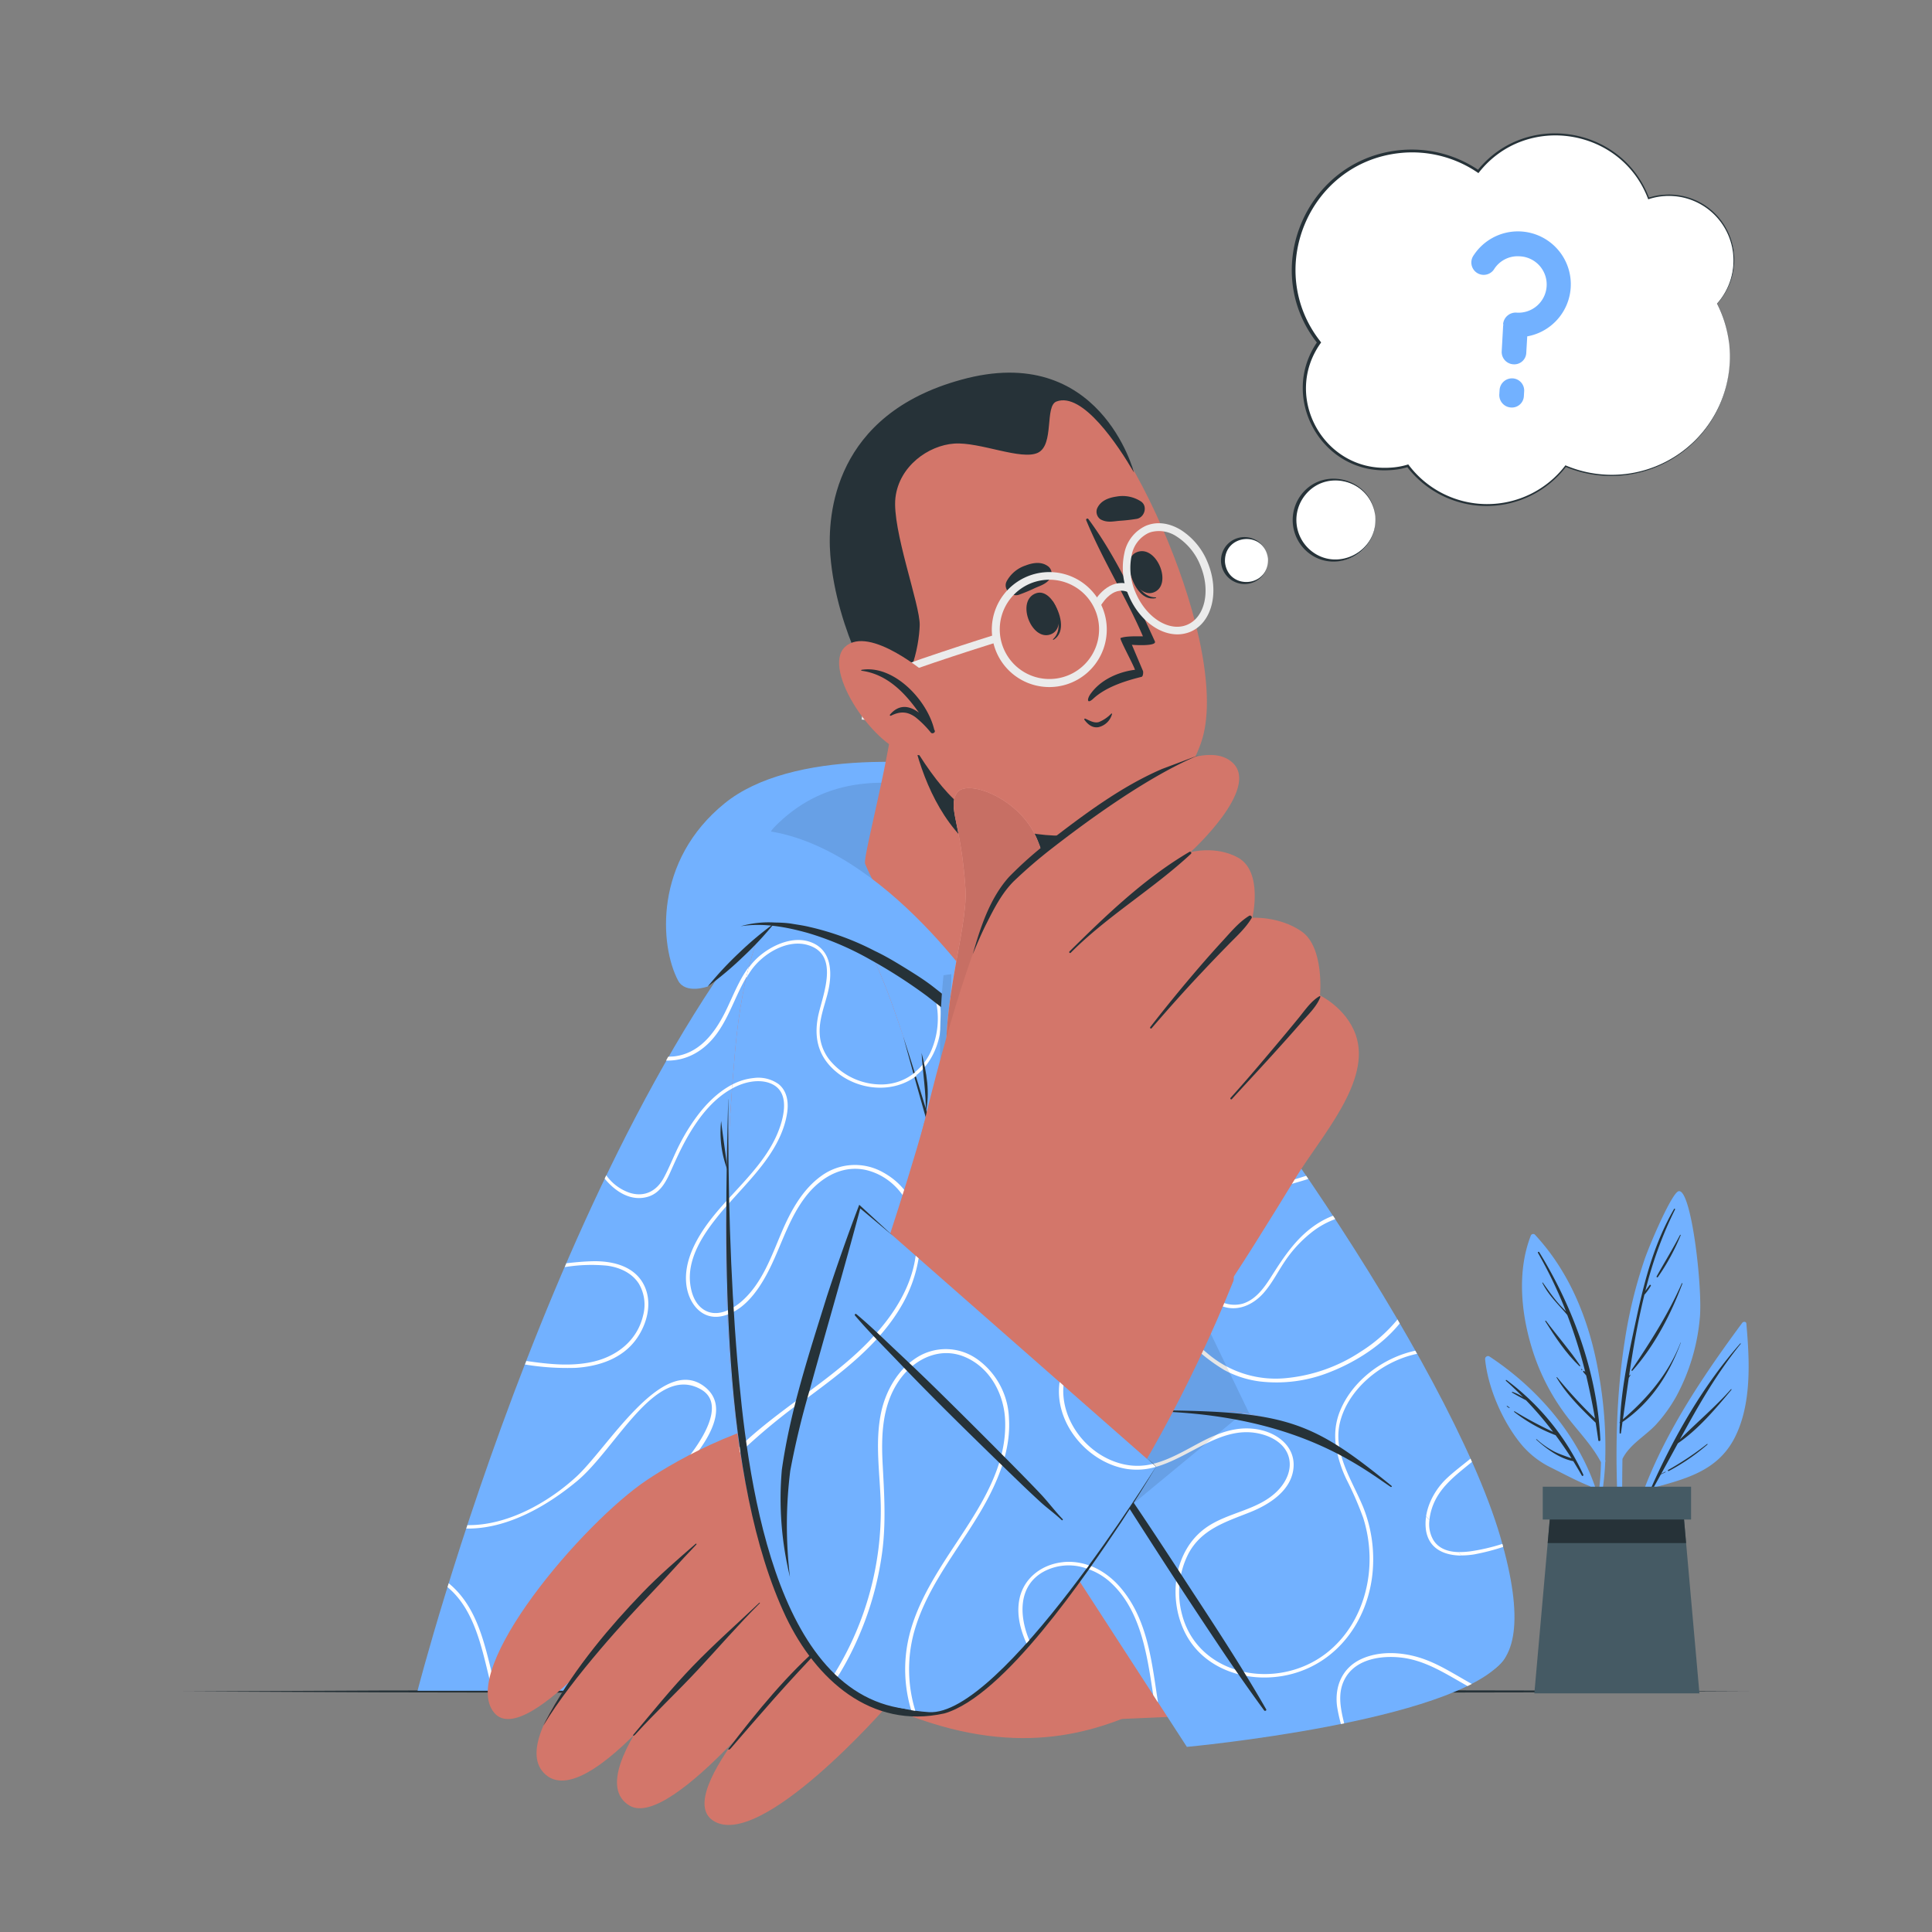 <svg xmlns="http://www.w3.org/2000/svg" width="479" height="479" fill="none"><rect width="100%" height="100%" fill="#808080" stroke="none"/><path fill="#263238" d="m45.447 419.355 48.514-.23 48.513-.086 97.026-.163 97.026.163 48.513.086 48.513.23-48.513.23-48.513.086-97.026.163-97.026-.163-48.513-.086-48.514-.23Z"/><path fill="#D3766A" d="M275.693 233.005c48.341 50.515 108.532 156.154 96.701 177.23-13.182 23.442-80.472-47.354-80.175-51.426.239-3.075-22.849-67.06-40.399-113.551-17.551-46.492 11.917-24.746 23.873-12.253Z"/><path fill="#72B1FF" d="M291.759 358.828c-1.993-6.83-33.444-91.172-42.401-117.834-8.958-26.661-.163-34.737 26.191-10.039 26.355 24.697 83.701 106.711 96.404 149.975 12.243 41.673-9.111 41.347-36.998 21.804-22.839-16.009-43.196-43.906-43.196-43.906Z"/><path fill="#fff" d="M247.241 220.034c-.182-.068-.364-.135-.556-.221.075-.236.175-.464.297-.68.364.144.738.278 1.111.402 3.018.958 6.706 1.274 9.36-.804.299-.235.575-.498.824-.786l.728.364c-2.702 3.238-7.894 3.142-11.764 1.725Zm20.836 4.406-.737-.584c-.422.204-.844.396-1.265.575-6.035 2.653-13.489 5.326-18.71 9.81l.23.958a37.158 37.158 0 0 1 9.235-5.844c3.689-1.782 7.578-3.19 11.247-4.915Zm6.706 17.972a49.583 49.583 0 0 1 5.901-6.322c-.191-.211-.392-.412-.584-.614-5.508 4.79-9.455 12.11-14.696 16.756a25.383 25.383 0 0 1-10.116 5.748c.086.249.172.498.268.747a23.797 23.797 0 0 0 7.291-3.516c4.952-3.362 8.267-8.2 11.946-12.837l-.01.038ZM302 261.381c-7.971 10.816-22.427 13.412-35.111 15.328-1.533.23-3.065.479-4.598.785.105.278.201.566.306.853 5.356-1.092 10.864-1.552 16.191-2.769 8.88-2.031 18.202-6.236 23.768-13.479l-.556-.718Zm10.854 93.242c-5.48-1.37-10.461.45-15.28 2.998-1.581.843-3.181 1.734-4.79 2.568l.546.709c6.495-3.344 12.751-7.511 20.233-5.078 2.443.796 4.79 2.357 5.748 4.79 1.245 3.171-.153 6.477-2.366 8.824-3.095 3.266-7.319 4.569-11.41 6.112l.709.795 3.535-1.38c4.876-1.916 10.605-5.479 10.959-11.342.259-4.723-3.592-7.933-7.874-8.996h-.01Zm-19.064-58.438c3.832-5.451 7.424-11.113 11.285-16.573 1.667-2.367 3.42-4.79 5.336-7.061l-.546-.738a81.357 81.357 0 0 0-2.931 3.689c-3.89 5.163-7.377 10.614-10.998 15.96-5.461 8.057-11.87 17.129-20.281 22.714.105.297.211.585.326.882 7.204-4.781 13-12.11 17.818-18.883l-.009.01Zm1.916 14.37a13.056 13.056 0 0 0 5.365 12.272c4.464 3.066 9.455 1.178 12.626-2.75 1.916-2.318 3.229-4.981 4.905-7.434a31.307 31.307 0 0 1 7.118-7.52 21.299 21.299 0 0 1 5.327-2.874l-.547-.833a20.424 20.424 0 0 0-3.41 1.676c-5.413 3.296-8.708 8.383-12.023 13.604-1.705 2.663-3.755 5.499-6.907 6.505a7.783 7.783 0 0 1-7.664-2.06c-4.598-4.292-4.895-10.893-1.428-15.941 3.66-5.346 9.992-8.22 15.98-10.136 3.066-.958 6.227-1.782 9.321-2.769l-.527-.776c-6.227 2.003-12.866 3.401-18.202 6.563-4.588 2.73-9.043 6.984-9.886 12.492l-.048-.019Zm50.774 16.583a38.085 38.085 0 0 1-9.101 7.97 40.442 40.442 0 0 1-18.777 6.592 25.929 25.929 0 0 1-18.47-5.528c-4.551-3.66-8.622-8.201-14.658-9.197a17.972 17.972 0 0 0-5.173-.105c.125.335.24.661.364.958a16.662 16.662 0 0 1 7.032.728c3.181 1.063 5.806 3.238 8.296 5.393a44.16 44.16 0 0 0 7.588 5.748 25.437 25.437 0 0 0 8.622 2.788 35.45 35.45 0 0 0 17.742-2.395c6.064-2.395 12.684-6.514 17.091-11.975l-.556-.977Zm.048 82.762c.891.479 1.772.958 2.634 1.341a30.755 30.755 0 0 1 8.431 3.276c1.111.312 2.24.555 3.381.728a42.852 42.852 0 0 0-9.302-4.368 25.257 25.257 0 0 0-5.135-.958l-.009-.019Zm4.79-74.274-.422-.747c-8.085 1.734-15.634 7.52-18.642 14.887-2.376 5.815-.958 11.496 1.552 17.014a83.979 83.979 0 0 1 4.148 9.522 34.035 34.035 0 0 1 1.561 9.245 31.456 31.456 0 0 1-4.445 17.244l.747.517a31.304 31.304 0 0 0 4.388-12.942 34.876 34.876 0 0 0-2.405-17.091c-2.615-6.361-7.06-12.626-5.748-19.85 1.687-8.641 10.241-15.893 19.304-17.78l-.038-.019Zm21.133 47.162a48.645 48.645 0 0 1-8.018 1.849c-3.257.402-7.185.259-9.101-2.874-1.38-2.261-1.131-5.164-.383-7.597 1.638-5.307 5.93-8.354 9.982-11.716-.105-.268-.23-.537-.354-.805-2.041 1.677-4.187 3.257-6.026 5.02-3.296 3.161-5.748 8.181-4.972 12.837.958 5.844 6.897 6.658 11.831 5.892a54.398 54.398 0 0 0 7.242-1.859c.01-.21-.086-.469-.162-.728l-.039-.019Z"/><path fill="#000" d="M334.955 402.734c-22.839-15.999-43.196-43.905-43.196-43.905-1.983-6.831-33.453-91.173-42.401-117.834-3.305-9.858-4.196-17.168-2.663-21.22l88.26 182.959Z" opacity=".1"/><path fill="#72B1FF" d="M290.207 419.183H103.521s38.186-148.395 101.271-209.802c8.459-8.239 41.404-6.85 49.001 5.556 28.463 46.53 36.931 203.584 36.414 204.246Z"/><path fill="#fff" d="M266.468 336.047c-7.339 10.423.642 24.621 12.339 27.073a15.64 15.64 0 0 0 7.252-.239l.086.958a16.409 16.409 0 0 1-6.706.402c-10.404-1.619-19.16-12.703-16.372-23.26 2.146-8.229 10.538-13.958 18.853-14.217 0 .345.086.68.134 1.025-.715.01-1.429.067-2.136.173a20.108 20.108 0 0 0-13.45 8.085ZM111.54 392.78l-.287-.24c-.106.317-.202.633-.297.958 7.29 6.026 8.794 16.88 11.132 25.704h.958c-2.491-9.245-3.852-19.908-11.506-26.422Zm31.202-53.648c5.7-.364 11.496-2.27 14.964-7.051 2.682-3.688 4.081-8.881 2.098-13.192-2.299-4.991-7.913-6.313-12.933-6.188-2.175.048-4.321.258-6.457.498l-.402.958a40.694 40.694 0 0 1 10.538-.355c3.084.422 6.121 1.773 7.846 4.474a10.288 10.288 0 0 1 1.054 7.837c-1.457 6.275-6.572 10.231-12.665 11.553-5.394 1.169-10.883.537-16.286-.239l-.345.872c4.158.691 8.375.97 12.588.833Zm8.038 69.829c-5.442-.958-14.179 4.234-17.11-2.874-2.204-5.327.958-11.276 4.33-15.28 4.11-4.858 9.417-8.488 14.657-12.023 9.676-6.544 33.118-26.575 21.929-35.063-10.433-7.904-23.835 15.155-31.681 22.388-6.936 6.381-17.091 12.157-27.016 12.014l-.287.852c10.03.173 19.945-5.537 27.399-11.716 9.81-8.124 19.476-29.248 30.809-22.772 9.407 5.375-8.133 24.218-17.848 30.915-4.895 3.382-9.982 6.553-14.446 10.538-3.947 3.506-7.818 7.836-9.015 13.124-.881 3.909-.431 8.929 3.545 10.979 2.529 1.313 5.393.814 8.066.307 3.363-.652 6.514-1.045 9.637.651a12.993 12.993 0 0 1 6.323 8.191h1.025v-.048c-1.312-4.857-5.297-9.245-10.346-10.174l.029-.009Zm68.295-118.246a14.162 14.162 0 0 0-15.328.756c-4.79 3.392-7.731 8.872-9.982 14.16-2.51 5.911-4.79 12.454-9.676 16.832-2.644 2.385-6.811 4.474-10.059 1.916-2.117-1.667-2.874-4.608-2.998-7.204-.182-5.557 3.132-10.807 6.447-15.003 3.43-4.359 7.434-8.219 10.893-12.559 3.209-4.024 6.025-8.622 6.782-13.795.374-2.558 0-5.327-2.098-7.042a8.625 8.625 0 0 0-6.246-1.494c-5.441.527-10.088 4.483-13.364 8.622a47.692 47.692 0 0 0-4.79 7.501c-1.485 2.826-2.587 5.844-4.091 8.622-1.743 3.257-4.742 4.838-8.363 3.727a11.7 11.7 0 0 1-5.892-4.369c-.134.278-.268.556-.393.834 2.664 3.267 6.649 5.815 10.893 4.435 2.692-.881 4.138-3.314 5.25-5.748 1.283-2.874 2.529-5.681 4.042-8.401 3.037-5.471 7.262-11.075 13.259-13.499 2.52-1.015 5.748-1.427 8.249-.115 3.477 1.83 3.036 6.103 2.126 9.331-3.046 10.701-13.115 17.465-19.16 26.365-2.759 4.081-5.048 9.005-4.397 14.053.594 4.541 3.832 8.766 8.862 7.664 5.91-1.283 9.762-7.52 12.166-12.559 2.74-5.748 4.579-11.889 8.479-16.985 3.899-5.097 9.886-8.507 16.372-6.294 6.945 2.366 10.921 9.225 11.18 16.286.479 12.904-8.622 23.586-17.896 31.374-8.928 7.482-19.016 13.575-27.274 21.862a60.742 60.742 0 0 0-16.985 33.98c-1.16 7.884-1.15 17.368 2.04 25.195h1.207a36.026 36.026 0 0 1-2.088-7.194c-2.453-13.163.536-27.418 7.127-38.962 6.352-11.123 16.334-18.739 26.441-26.24 8.89-6.6 18.202-13.479 23.826-23.26 6.016-10.318 7.443-26.096-4.589-32.783l.028-.009Zm31.107 60.919a18.83 18.83 0 0 0-8.076-14.811 13.413 13.413 0 0 0-14.859-.22c-4.608 2.95-7.587 8.172-8.727 13.412-1.658 7.616-.278 15.433-.125 23.116a76.952 76.952 0 0 1-11.467 41.76c-.91 1.465-1.916 2.874-2.951 4.291h1.303a66.384 66.384 0 0 0 7.741-13.756 78.049 78.049 0 0 0 5.662-20.377c1.006-7.396.536-14.648.143-22.034-.373-7.108-.143-14.552 4.005-20.626 3.65-5.345 10.03-8.622 16.362-5.959 6.333 2.664 9.887 9.408 10.021 16.114.383 13.862-9.58 25.502-16.41 36.663-3.258 5.307-6.18 10.921-7.549 17.033a34.962 34.962 0 0 0-.422 12.971h.958a34.485 34.485 0 0 1 .843-14.667c3.516-12.454 12.684-22.235 18.537-33.53 3.076-6.016 5.403-12.607 4.982-19.371l.029-.009Zm27.83 42.152c-3.564-4.254-8.728-7.08-14.37-6.524-5.174.508-9.715 3.832-10.826 9.053-1.274 6.035 1.916 12.301 5.221 17.139 1.284 1.916 2.74 3.765 4.129 5.7h1.083c-2.606-3.736-5.528-7.281-7.511-11.41-2.874-5.978-3.832-14.178 2.874-18.02 5.662-3.267 12.636-1.37 17.148 2.922 4.886 4.656 7.176 11.304 8.536 17.752.604 2.874 1.063 5.748 1.523 8.756h.91c-1.398-9.034-2.759-18.202-8.746-25.339l.029-.029Zm-58.917-189.339c-.524.051-1.041.108-1.552.172a37.102 37.102 0 0 1-7.492 6.658 41.041 41.041 0 0 1-12.569 5.748l-1.169 1.322a30.868 30.868 0 0 0 3.21-.833c7.022-2.261 14.705-6.811 19.572-13.067Zm1.341 26.565a10.776 10.776 0 0 1-.834-7.415c1.073-4.866 4.963-9.58 10.059-10.394 6.601-1.073 11.812 4.732 17.58 6.83 2.931 1.073 6.61 1.39 9.407.077-.105-.23-.22-.45-.326-.661-2.5 1.265-5.623.958-8.229.086-5.863-1.916-10.538-7.309-17.062-7.233-8.622.115-15.232 11.084-11.496 18.815 1.313 2.683 3.832 4.503 5.988 6.419a19.54 19.54 0 0 1 5.278 6.879 20.118 20.118 0 0 1 .163 15.864 13.76 13.76 0 0 1-12.166 8.545 16.495 16.495 0 0 1-13.182-6.045 11.341 11.341 0 0 1-2.482-6.706c-.086-3.276 1.15-6.457 1.916-9.58 1.217-4.646 1.399-10.739-3.918-12.866-4.263-1.714-9.312.422-12.645 3.133-4.455 3.612-6.256 9.312-8.747 14.274-2.663 5.298-6.553 10.328-12.885 10.902-.402 0-.795.058-1.188.058-.173.306-.345.623-.527.958h.249c5.116.048 9.389-2.615 12.349-6.706 3.487-4.79 4.981-10.73 8.354-15.616 2.874-4.148 9.033-7.98 14.226-6.342 7.558 2.386 3.765 11.736 2.519 16.967-1.13 4.723-.603 9.177 2.74 12.875 6.16 6.792 17.79 7.664 23.807.288 6.169-7.607 4.847-19.831-2.156-26.451-2.261-2.194-5.231-4.014-6.792-6.955Zm27.523 27.581c5.087 1.916 10.701-.431 14.897-3.334a30.972 30.972 0 0 0 4.905-4.263l-.23-.824a33.15 33.15 0 0 1-2.117 2.079c-4.416 3.918-11.142 7.856-17.196 5.556-6.237-2.366-7.559-9.647-5.585-15.328 2.222-6.447 8.325-10.356 14.197-13.115a89.209 89.209 0 0 1 3.305-1.465c-.086-.249-.191-.489-.297-.738-8.986 3.899-18.393 8.948-18.939 19.716-.249 4.962 2.184 9.867 7.06 11.716Zm31.777 52.517a34.809 34.809 0 0 1-13.259 7.329c-6.849 1.916-13.795.249-18.144-5.585a28.355 28.355 0 0 1-4.177-8.622c-1.178-3.832-2.031-7.961-.958-11.898 1.743-6.611 8.085-10.749 14.255-12.684 5.288-1.667 10.844-2.223 16.286-3.114a18.52 18.52 0 0 1-.182-.958c-2.242.403-4.474.757-6.649 1.083-6.466.958-13.105 2.299-18.374 6.418a16.577 16.577 0 0 0-6.601 15.568c.757 5.92 3.123 12.454 7.367 16.727 4.244 4.272 10.184 5.489 15.97 4.263a33.838 33.838 0 0 0 14.61-7.54c-.067-.297-.144-.642-.144-.987Z"/><path fill="#D3766A" d="M370.65 409.152c-13.412 13.891-40.178 15.127-116.598 17.934-10.538.393-33.386-73.498-22.12-74.494 14.197-1.255 69.56-3.037 73.622-2.663 34.287 3.209 74.178 49.806 65.096 59.223Z"/><path fill="#D3766A" d="M256.524 354.374s-30.11-6.706-47.019-5.317c-22.638 1.849-41.424 12.77-49.021 17.819-15.855 10.538-46.942 46.942-37.965 57.757 8.095 9.753 37.946-29.104 37.946-29.104s-36.979 34.594-25.081 44.547c11.899 9.954 43.992-37.132 43.992-37.132s-37.19 36.404-23.299 44.72c10.538 6.294 41.97-34.709 41.97-34.709s-31.757 31.557-21.239 38.435c11.63 7.664 43.053-28.366 43.053-28.366 29.698 13.125 49.222 7.223 62.596 1.37 3.238-1.418-25.933-70.02-25.933-70.02Z"/><path fill="#263238" d="M172.488 382.74c-4.493 3.909-9.063 7.837-13.192 12.128-4.129 4.292-8.105 8.728-11.822 13.412-9.101 11.429-13.009 20.003-12.712 19.496 7.079-11.899 21.622-27.495 25.751-31.787 4.129-4.292 8.028-8.775 12.147-13.067.106-.134-.067-.268-.172-.182Zm15.769 14.629c-5.518 5.231-11.19 10.231-16.478 15.711-5.288 5.48-9.781 11.094-14.667 16.899-.374.441 0 .498.383.067 5.097-5.604 10.251-10.394 15.414-15.931 5.164-5.538 10.117-11.295 15.463-16.622.105-.086-.029-.201-.115-.124Zm15.797 10.116c-8.842 7.569-16.286 16.765-23.356 25.953-.355.459.124.479.508 0 7.606-8.776 13.498-15.721 23.107-25.684.153-.115-.077-.431-.259-.269Z"/><path fill="#72B1FF" d="m240.746 350.523 53.513 82.579s66.102-6.093 78.422-21.411c8.124-10.078-32.332-61.245-70.489-61.916l-61.446.748Z"/><path fill="#fff" d="M250.153 351.643a30.595 30.595 0 0 1-1.504 11.075l-.642-.958a30.49 30.49 0 0 0 1.207-9.206 19.12 19.12 0 0 0-.173-2.098h.958c.077.383.128.779.154 1.187Zm14.37 35.59.575.882a16.158 16.158 0 0 1 10.605 4.56c4.885 4.655 7.175 11.304 8.535 17.751.681 3.19 1.169 6.496 1.677 9.82l1.188 1.839c-1.543-9.973-2.501-20.367-9.13-28.27-3.353-4.014-8.143-6.783-13.441-6.582h-.009Zm73.306-13.91c-1.916-4.589-4.723-9.12-5.662-14.006l-.891-.527a29.715 29.715 0 0 0 2.558 8.009 83.916 83.916 0 0 1 4.148 9.523 34.023 34.023 0 0 1 1.562 9.244c.383 12.617-6.524 24.985-19.112 28.529-11.324 3.191-24.171-1.705-27.342-13.709a21.122 21.122 0 0 1 1.6-15.27c3.209-5.949 9.149-7.779 15.07-10.126 4.876-1.916 10.605-5.48 10.959-11.343.278-4.79-3.573-7.97-7.856-9.034-5.479-1.37-10.461.451-15.28 2.999-5.853 3.094-11.86 6.955-18.776 5.499a19.716 19.716 0 0 1-14.275-12.885h-1.159a20.897 20.897 0 0 0 6.112 9.196 20.897 20.897 0 0 0 9.944 4.8c12.454 1.916 21.603-12.454 34.124-8.421 2.443.795 4.79 2.357 5.748 4.79 1.246 3.171-.153 6.476-2.366 8.823-4.848 5.116-12.454 5.403-18.01 9.398-7.885 5.672-9.312 17.196-5.308 25.598 4.723 9.915 16.564 13.288 26.661 10.615 11.429-3.028 18.71-13.182 19.975-24.669.63-5.79-.2-11.646-2.415-17.033h-.009Zm24.486 12.349-.699-.863c-2.462-.067-4.876-.766-6.256-3.008a7.841 7.841 0 0 1-.958-4.953l-.833-.833a11.51 11.51 0 0 0 0 3.525c.805 4.618 4.723 6.103 8.756 6.132h-.01Zm-10.633 25.224c-4.522-1.341-9.829-1.581-14.198.44-4.656 2.146-6.629 6.706-5.987 11.707.232 1.48.552 2.945.958 4.388l.804-.153c-.958-3.928-1.753-7.846.383-11.42 2.759-4.598 8.91-5.46 13.786-4.895 6.112.709 11.18 4.138 16.43 7.06l1.044-.527c-4.349-2.404-8.526-5.211-13.22-6.6Z"/><path fill="#263238" d="M345.005 368.389c-19.208-15.653-25.704-18.355-55.938-18.719-.249 0-.297.316-.048.326 33.156 1.494 48.465 13.747 55.765 18.642.192.115.393-.105.221-.249ZM313.927 423.8c-5.393-9.398-11.295-18.499-17.244-27.581s-11.831-18.202-17.982-27.121c-3.477-5.058-6.926-10.126-10.538-15.06-.095-.124-.335 0-.249.144 5.384 9.389 11.247 18.518 17.101 27.619a1701.132 1701.132 0 0 0 17.866 27.217 459.696 459.696 0 0 0 10.538 15.05c.221.24.671 0 .508-.268Z"/><path fill="#000" d="m308.227 350.283-44.068 36.404-23.442-36.164 61.465-.748c.719 0 1.447.048 2.175.096l3.439.374.431.038Z" opacity=".1"/><path fill="#D3766A" d="M182.26 260.423c-7.847 88.577 4.416 159.133 41.605 164.22 24.698 3.372 18.509-71.524 18.452-73.124-.192-5.48-3.037-51.186-20.55-100.906-19.265-54.692-36.001-29.765-39.507 9.81Z"/><path fill="#72B1FF" d="M182.26 260.423c-7.847 88.577 4.416 159.133 41.605 164.22 24.698 3.372 28.156-59.789 28.099-61.388-.202-5.48-12.684-62.922-30.197-112.642-19.265-54.692-36.001-29.765-39.507 9.81Z"/><path fill="#263238" d="M223.913 256.917c5.413 16.678 10.337 33.53 15.118 50.39 4.55 16.928 9.407 33.837 12.262 51.148-6.486-29.698-19.304-71.754-27.38-101.548v.01Z"/><path fill="#263238" d="M228.493 261.055c1.226 4.79 2.146 9.896 1.015 14.744.144-4.857-.757-9.897-1.015-14.744Z"/><path fill="#fff" d="M186.178 240.659a28.094 28.094 0 0 0-1.207 1.916c.198-.888.408-1.759.632-2.615a16.832 16.832 0 0 1 2.97-3.162c3.334-2.711 8.382-4.847 12.645-3.132 5.317 2.127 5.135 8.219 3.918 12.866-.814 3.123-2.05 6.303-1.916 9.58a11.346 11.346 0 0 0 2.482 6.706 16.507 16.507 0 0 0 13.182 6.045 13.08 13.08 0 0 0 8.047-3.047c.105.297.201.594.297.901-6.332 4.886-16.066 3.487-21.517-2.52-3.343-3.698-3.832-8.152-2.74-12.875 1.246-5.231 5.039-14.581-2.519-16.966-5.24-1.677-11.41 2.155-14.274 6.303Zm8.986 35.187c.373-2.557 0-5.326-2.098-7.041a8.626 8.626 0 0 0-6.256-1.523 14.282 14.282 0 0 0-5.279 1.619c0 .335-.057.671-.076 1.006.617-.346 1.257-.65 1.916-.91 2.519-1.016 5.748-1.428 8.248-.115 3.478 1.83 3.037 6.102 2.127 9.331-2.232 7.836-8.229 13.565-13.632 19.562v1.284c2.749-3.152 5.671-6.151 8.277-9.427 3.209-4.014 6.016-8.603 6.773-13.786Zm28.539 47.68c5.949-10.337 7.376-26.115-4.656-32.802a14.165 14.165 0 0 0-15.328.757c-4.79 3.391-7.731 8.871-9.983 14.159-2.51 5.911-4.79 12.454-9.676 16.832a13.372 13.372 0 0 1-3.832 2.462c0 .345 0 .681.048 1.016 5.221-1.82 8.699-7.53 10.931-12.205 2.74-5.748 4.579-11.889 8.478-16.985 3.9-5.097 9.887-8.507 16.373-6.294 6.945 2.366 10.921 9.225 11.18 16.286.479 12.904-8.622 23.586-17.896 31.374-8.497 7.118-18.039 12.981-26.057 20.674.067.45.134.9.21 1.341a153.179 153.179 0 0 1 16.286-13.412c8.986-6.543 18.288-13.422 23.922-23.203Zm21.487 47.421c2.874-5.508 5.049-11.601 5.011-17.857 0-.489 0-.958-.048-1.447a20.734 20.734 0 0 0-1.916-7.558 17.441 17.441 0 0 0-6.179-7.252 13.41 13.41 0 0 0-14.859-.221c-4.608 2.951-7.587 8.172-8.727 13.412-1.657 7.617-.278 15.434-.125 23.117a76.946 76.946 0 0 1-11.419 41.75c-.211.344-.431.68-.651 1.025.258.249.526.488.795.728a70.815 70.815 0 0 0 5.949-11.218 78.049 78.049 0 0 0 5.662-20.377c1.006-7.396.536-14.648.143-22.034-.373-7.108-.143-14.552 4.005-20.626 3.65-5.345 10.03-8.622 16.362-5.959 6.333 2.664 9.887 9.408 10.021 16.114.383 13.862-9.58 25.502-16.41 36.663-3.258 5.307-6.18 10.921-7.55 17.033a35.265 35.265 0 0 0 .585 17.522c.096.345.211.689.316 1.034.326 0 .651 0 .958-.067a34.98 34.98 0 0 1-.469-20.185c3.525-12.492 12.693-22.302 18.546-33.597Z"/><path fill="#263238" d="M180.573 272.57c-.105 21.622.451 43.273 2.242 64.809 2.271 26.949 8.622 83.758 43.11 86.44 5.403.326 10.385-.728 14.753-4.11 6.543-4.684 12.014-10.71 17.244-16.803 10.414-12.301 19.86-25.952 28.616-39.22l-2.098-2.137 2.174 2.06c-2.759 4.675-5.681 9.245-8.622 13.786-8.765 13.076-28.989 43.11-43.847 47.411-18.202 4.033-31.882-8.469-39.278-23.893-16.286-34.42-15.328-90.224-14.322-128.371l.028.028Z"/><path fill="#263238" d="M178.792 277.925c.459 4.101 1.13 8.057 1.571 12.157a26.023 26.023 0 0 1-1.571-12.157Z"/><path fill="#72B1FF" d="M243.792 256.744s-31.873-29.161-51.847-27.782l-16.468 15.616s-5.509 2.011-7.358-1.466c-4.55-8.622-6.102-29.698 11.602-43.992 16.219-13.115 50.448-11.687 73.373-6.456 22.034 5.019 34.488 17.464 28.251 31.92-6.236 14.456-37.553 32.16-37.553 32.16Z"/><path fill="#000" d="M245.756 249.98s24.429-18.709 26.661-29.401c2.232-10.691-19.323-20.118-33.156-23.614-21.412-5.432-35.81-3.583-47.316 8.133s53.811 44.882 53.811 44.882Z" opacity=".1"/><path fill="#D3766A" d="M249.281 246.417c-11.419 1.437-28.74-17.637-34.785-32.246-.412-.958 2.108-10.816 4.608-22.887 1.485-7.329 2.97-15.52 3.784-23.097.163-1.562 46.281 16.64 46.281 16.64s-6.37 15.386-7.712 28.606a18.115 18.115 0 0 0 0 3.142v.527c.336 6.007-1.14 27.916-12.176 29.315Z"/><path fill="#263238" d="M256.562 216.824c1.621.235 3.259.325 4.895.268v-.526c-.1-1.045-.1-2.098 0-3.143 1.332-13.201 7.664-28.586 7.664-28.586s-37.438-14.782-45.026-16.574c.633 8.91 4.503 44.94 32.467 48.561Z"/><path fill="#D3766A" d="M207.771 130.049c-1.197 17.675 18.604 63.333 32.821 71.236 20.607 11.496 48.858 6.448 57.154-17.052 8.076-22.791-18.786-81.832-34.152-88.443-22.619-9.742-54.051 8.143-55.823 34.259Z"/><path fill="#263238" d="M261.036 149.113c-.077-.106-.182.249-.125.373 1.418 3.047 2.53 6.764.183 8.977-.077.077 0 .22.095.163 3.219-1.935 1.677-6.86-.153-9.513Z"/><path fill="#263238" d="M256.907 147.072c-5.116 1.753-1.255 11.86 3.487 10.241 4.742-1.619.805-11.697-3.487-10.241Zm23.174-5.719c0-.134.297 0 .345.182 1.092 3.171 2.874 6.61 6.122 6.572.095 0 .143.153 0 .182-3.603.833-5.94-3.765-6.467-6.936Z"/><path fill="#263238" d="M281.652 136.994c4.886-2.309 9.149 7.664 4.618 9.772-4.532 2.107-8.747-7.856-4.618-9.772Zm-29.094 10.481a41.432 41.432 0 0 0 4.1-1.706c1.571-.67 2.874-1.044 3.832-2.538a2.276 2.276 0 0 0-.527-2.74c-1.696-1.351-3.832-1.006-5.748-.268a8.283 8.283 0 0 0-4.599 3.832c-1.044 1.896 1.026 4.014 2.942 3.42Zm29.324-18.844a43.089 43.089 0 0 1-4.417.498c-1.695.172-3.036.479-4.598-.355a2.291 2.291 0 0 1-.89-1.177c-.16-.48-.157-.998.009-1.476.843-2.002 2.874-2.73 4.895-3.018a8.338 8.338 0 0 1 5.901 1.159c1.84 1.112 1.054 3.966-.9 4.369Zm-12.78 49.557c1.025.45 2.165 1.169 3.334.833a8.881 8.881 0 0 0 3.066-2.078.115.115 0 0 1 .066-.044.115.115 0 0 1 .135.149 4.537 4.537 0 0 1-3.324 3.228c-1.514.288-2.683-.67-3.526-1.829-.115-.182.096-.345.249-.259Zm1.935-4.953c3.353-3.113 8.622-4.589 12.042-5.441.336-.192.393-1.035.316-1.399l-2.768-6.533c1.044.095 6.256.364 5.7-.853-4.618-10.059-9.752-21.249-16.468-30.292a.312.312 0 0 0-.422-.115.308.308 0 0 0-.115.421c4.053 9.839 9.81 18.911 14.045 28.74-1.629 0-4.321-.086-5.557.432-.306.22 3.286 6.763 3.583 7.874 0 0-7.051.566-10.931 5.854-1.015 1.341-1.034 2.797.575 1.312Z"/><path fill="#263238" d="M217.954 173.398c7.722-.709 9.935-13.355 10.069-18.394.134-5.039-6.936-23.787-6.016-31.614.92-7.826 8.172-12.961 14.561-13.412 6.39-.45 16.689 4.254 20.779 2.261 4.091-1.992 1.629-11.572 4.58-12.693 6.495-2.462 15.328 10.921 19.217 17.598 0 0-8.382-32.572-42.851-22.992-31.432 8.622-33.262 33.367-32.428 43.522 1.58 19.361 12.089 35.724 12.089 35.724Z"/><path fill="#EBEBEB" d="M264.101 169.786a14.245 14.245 0 0 1-7.849.012 14.25 14.25 0 0 1-9.334-19 14.256 14.256 0 0 1 25.537-1.915 14.273 14.273 0 0 1-5.096 19.505 14.486 14.486 0 0 1-3.258 1.398Zm-7.357-25.569c-.987.283-1.934.692-2.816 1.217a12.31 12.31 0 0 0 11.133 21.905 12.308 12.308 0 0 0 .708-22.269 12.31 12.31 0 0 0-9.025-.853Zm37.448 12.742c-5.24 1.513-11.496-2.482-14.37-9.341a17.003 17.003 0 0 1-1.083-10.356 9.476 9.476 0 0 1 5.346-6.897c2.683-1.131 5.748-.757 8.67 1.015a17.052 17.052 0 0 1 6.639 8.019c3.037 7.252 1.121 14.992-4.273 17.244a6.913 6.913 0 0 1-.929.316Zm-8.708-25.071a6.695 6.695 0 0 0-.69.239 7.562 7.562 0 0 0-2.795 2.271 7.562 7.562 0 0 0-1.43 3.305 15.172 15.172 0 0 0 .958 9.178c2.644 6.274 8.373 9.886 12.809 8.018 4.435-1.868 5.882-8.478 3.247-14.763a15.106 15.106 0 0 0-5.863-7.127 7.844 7.844 0 0 0-6.236-1.121Z"/><path fill="#EBEBEB" d="m272.647 150.588-1.696-.872c1.293-2.51 4.963-6.706 9.58-4.608l-.776 1.734c-4.138-1.877-6.984 3.564-7.108 3.746Zm-57.097 27.964-1.916-.153c.067-.882.795-8.718 4.455-10.998 3.42-2.127 27.897-9.81 28.931-10.136l.575 1.821c-7.022 2.193-25.866 8.277-28.5 9.924-2.434 1.514-3.411 7.396-3.545 9.542Z"/><path fill="#D3766A" d="M230.14 167.41s-14.59-12.626-20.625-7.031c-6.036 5.594 7.731 25.789 16.678 26.766 8.948.977 10.002-7.3 10.002-7.3l-6.055-12.435Z"/><path fill="#263238" d="M213.634 166.069c-.03 0-.06.012-.081.034a.114.114 0 0 0 .081.196c6.323.872 10.691 5.423 14.198 10.395-2.242-1.687-4.857-2.261-7.185.488-.115.144.086.345.239.268 2.213-1.101 4.014-1.12 6.074.355a24.885 24.885 0 0 1 3.832 3.832c.402.441 1.255-.067.91-.604a.57.57 0 0 0-.077-.124c-1.705-7.31-10.001-16.133-17.991-14.84Z"/><path fill="#72B1FF" d="M245.756 249.981s-26.144-41.06-57.183-44.174l3.372 23.155s18.432-.575 51.847 27.782l1.964-6.763Z"/><path fill="#263238" d="M183.629 229.642c5.633-.891 11.295.173 16.66 1.667a73.807 73.807 0 0 1 15.424 6.582c4.913 2.712 9.64 5.75 14.149 9.091l6.639 5.202 6.409 5.508.719.623.766-.421a142.503 142.503 0 0 0 16.286-10.605 80.147 80.147 0 0 0 7.492-6.208 49.84 49.84 0 0 0 6.486-7.214c-4.426 4.713-9.667 8.44-14.964 12.023-2.664 1.772-5.404 3.439-8.172 5.039-2.769 1.6-5.547 3.219-8.363 4.665l1.475.192-6.419-5.7c-2.213-1.811-4.474-3.573-6.706-5.327-2.232-1.753-4.704-3.295-7.127-4.79-2.424-1.494-4.915-2.989-7.521-4.215a67.485 67.485 0 0 0-16.18-5.939c-1.389-.345-2.826-.537-4.244-.776-1.418-.24-2.874-.297-4.302-.316a25.354 25.354 0 0 0-8.507.919Z"/><path fill="#263238" d="M175.477 244.577a83.916 83.916 0 0 0 8.708-7.319 82.79 82.79 0 0 0 7.76-8.315 82.905 82.905 0 0 0-8.718 7.309 85.328 85.328 0 0 0-7.75 8.325Z"/><path fill="#72B1FF" d="M233.924 241.799a170.544 170.544 0 0 0-.402 29.411c.45 6.84 5.202 31.087 12.713 29.545 7.51-1.543-6.218-16.286-9.513-28.989-3.334-12.914-.652-22.475-.863-30.245l-1.935.278Z"/><path fill="#000" d="M233.924 241.799a170.544 170.544 0 0 0-.402 29.411c.45 6.84 5.202 31.087 12.713 29.545 7.51-1.543-6.218-16.286-9.513-28.989-3.334-12.914-.652-22.475-.863-30.245l-1.935.278Z" opacity=".1"/><path fill="#72B1FF" d="M259.541 243.016c3.359 8.248 6 16.771 7.894 25.473 1.37 6.064 3.468 28.376-3.458 28.96-6.927.585 1.226-15.74.824-27.657-.393-12.09-5.183-19.754-7.013-26.527l1.753-.249Z"/><path fill="#000" d="M259.541 243.016c3.359 8.248 6 16.771 7.894 25.473 1.37 6.064 3.468 28.376-3.458 28.96-6.927.585 1.226-15.74.824-27.657-.393-12.09-5.183-19.754-7.013-26.527l1.753-.249Z" opacity=".1"/><path fill="#D3766A" d="M230.782 419.269c20.386-3.133 53.792-49.059 74.964-101.548 4.033-9.992-73.546-50.391-76.64-39.278-9.849 35.647-29.133 82.273-28.51 111.032.507 22.36 16.094 31.968 30.186 29.794Z"/><path fill="#F7A9A0" d="M267.071 240.611c-4.943-6.054-5.7-22.992-10.135-32.974-4.436-9.982-17.436-14.667-19.726-10.998-2.289 3.669 1.102 7.367 2.165 23.768.681 10.538-7.395 31.614-3.947 50.774 1.734 9.609 36.644-24.515 31.643-30.57Z"/><path fill="#D3766A" d="M267.071 240.611c-4.943-6.054-5.7-22.992-10.135-32.974-4.436-9.982-17.436-14.667-19.726-10.998-2.289 3.669 1.102 7.367 2.165 23.768.681 10.538-7.395 31.614-3.947 50.774 1.734 9.609 36.644-24.515 31.643-30.57Z"/><path fill="#000" d="M267.071 240.611c-4.943-6.054-5.7-22.992-10.135-32.974-4.436-9.982-17.436-14.667-19.726-10.998-2.289 3.669 1.102 7.367 2.165 23.768.681 10.538-7.395 31.614-3.947 50.774 1.734 9.609 36.644-24.515 31.643-30.57Z" opacity=".06"/><path fill="#D3766A" d="M305.602 189.1c6.926 6.456-10.452 22.177-10.452 22.177s6.313-1.705 11.803 1.361c6.284 3.496 3.544 14.897 3.544 14.897s6.754-.403 12.224 3.41c5.681 3.966 4.551 15.855 4.551 15.855s6.495 3.085 8.852 9.772c4.043 11.448-8.622 25.176-14.753 35.225-6.582 10.759-14.84 24.113-19.572 30.742l-74.197-37.745s12.712-56.742 22.781-66.456c8.516-8.182 44.681-39.115 55.219-29.238Z"/><path fill="#263238" d="M294.853 211.229c-11.112 6.534-20.635 15.712-29.698 24.669a.223.223 0 0 0 .316.316c8.939-9.015 20.502-15.855 29.775-24.496a.313.313 0 0 0-.162-.556.315.315 0 0 0-.231.067Zm14.744 15.894c-2.472 1.552-4.417 3.918-6.371 6.045a265.298 265.298 0 0 0-6.198 6.983 379.097 379.097 0 0 0-11.832 14.476c-.172.22.125.536.317.316 4.052-4.704 8.181-9.35 12.454-13.872a401.361 401.361 0 0 1 6.437-6.706c2.002-2.079 4.302-4.1 5.815-6.591a.452.452 0 0 0-.129-.738.444.444 0 0 0-.345-.008.452.452 0 0 0-.148.095Zm17.531 19.869c-2.203 1.264-3.832 3.832-5.451 5.748a587.324 587.324 0 0 1-5.451 6.552c-3.659 4.34-7.319 8.68-11.132 12.895-.191.211.125.527.316.316 3.89-4.263 7.837-8.468 11.688-12.77a349.541 349.541 0 0 0 5.643-6.361c1.59-1.811 3.784-3.889 4.607-6.198a.155.155 0 0 0-.047-.167.153.153 0 0 0-.173-.015Zm-29.774-59.818c-12.598 5.212-27.696 16.286-36.548 23.165a120.723 120.723 0 0 0-9.494 8.181c-2.931 2.941-4.847 6.706-6.706 10.394-1.274 2.501-2.356 5.097-3.429 7.664 1.916-6.706 4.215-13.833 8.986-19.16a95.32 95.32 0 0 1 9.522-8.497c8.91-6.85 18.049-13.796 28.415-18.269l9.254-3.478Z"/><path fill="#72B1FF" d="m213.146 299.145 73.43 64.502s-38.396 62.059-56.301 60.843c-17.905-1.217-37.362-12.809-35.897-55.852.355-10.777 18.768-69.493 18.768-69.493Z"/><path fill="#fff" d="m199.877 346.796-.958.69c.134-.518.278-1.035.412-1.562 3.401-2.519 6.802-5.048 10.04-7.769 8.172-6.84 16.171-15.922 17.656-26.824l.728.642a34.407 34.407 0 0 1-4.091 11.496c-5.594 9.838-14.897 16.717-23.787 23.327Zm42.2-9.954a13.41 13.41 0 0 0-14.858-.22c-4.608 2.951-7.588 8.172-8.728 13.412-1.657 7.616-.278 15.433-.124 23.117a76.886 76.886 0 0 1-11.219 41.376c.259.268.527.526.796.776a74.894 74.894 0 0 0 5.087-9.887 78.008 78.008 0 0 0 5.661-20.377c1.006-7.395.537-14.647.144-22.034-.374-7.108-.144-14.552 4.004-20.625 3.65-5.346 10.031-8.622 16.363-5.959 6.332 2.663 9.877 9.417 10.011 16.123.383 13.862-9.58 25.502-16.41 36.663-3.258 5.307-6.179 10.921-7.549 17.033a35.253 35.253 0 0 0 .584 17.522c.021.081.047.161.077.239l1.025.163a34.942 34.942 0 0 1-.288-19.62c3.516-12.454 12.684-22.235 18.538-33.53 3.056-5.93 5.384-12.54 4.962-19.303a18.836 18.836 0 0 0-8.076-14.878v.009Zm21.517 50.458c-5.173.508-9.714 3.832-10.826 9.053-.785 3.737.134 7.568 1.734 11.084.221-.258.46-.517.69-.776-2.462-5.843-2.874-13.297 3.372-16.899a13.13 13.13 0 0 1 10.835-.881c.192-.259.374-.517.575-.776a14.547 14.547 0 0 0-6.38-.814v.009Zm22.187-24.343c-2.295.57-4.689.613-7.003.125-9.043-1.916-15.864-10.806-15.108-19.562l-.958-.872c-1.484 10.011 6.869 20.022 16.718 21.555a16.62 16.62 0 0 0 7.098-.508l.048-.086-.795-.652Z"/><path fill="#263238" d="M212.331 325.825c3.593 2.999 6.946 6.314 10.356 9.513 3.411 3.2 6.802 6.448 10.145 9.734a1806.874 1806.874 0 0 1 19.879 19.859c1.791 1.83 3.583 3.659 5.345 5.528 1.763 1.868 3.516 4.224 5.423 6.188a.174.174 0 0 1-.021.219.176.176 0 0 1-.106.05.18.18 0 0 1-.113-.029c-1.667-1.581-3.563-2.932-5.269-4.484a273.052 273.052 0 0 1-5.221-4.914 1861.586 1861.586 0 0 1-10.078-9.791c-6.706-6.553-13.345-13.153-19.811-19.917-3.65-3.832-7.454-7.587-10.874-11.62a.239.239 0 0 1 .005-.34.243.243 0 0 1 .171-.069.243.243 0 0 1 .169.073Z"/><path fill="#263238" d="m221.461 306.455-8.488-7.109.412-.115c-4.033 15.213-8.488 30.311-12.665 45.477a204.159 204.159 0 0 0-4.79 19.926 108.662 108.662 0 0 0-.076 26.345 82.294 82.294 0 0 1-2.012-26.585c2.079-14.705 6.792-28.893 11.18-43.023 2.5-7.616 5.144-15.175 8.008-22.667l.278.249 8.143 7.502h.01Z"/><path fill="#72B1FF" d="M431.991 327.923c-12.569 17.014-25.665 36.759-28.855 58.093 0 .317.479.422.555.106a126.585 126.585 0 0 1 5.557-17.081c8.258-2.271 16.362-4.139 20.702-12.339 4.426-8.431 3.832-19.409 3.018-28.597-.058-.469-.728-.469-.977-.182Z"/><path fill="#263238" d="M409.373 368.878c5.642-12.665 12.885-25.377 22.091-35.791a.073.073 0 0 1 .101-.005.07.07 0 0 1 .004.101c-6.025 7.424-10.614 15.5-15.088 23.72 4.167-4.225 8.718-8.009 12.665-12.454.076-.096.201 0 .124.124-3.918 4.695-8.191 9.791-13.278 13.269a1286.03 1286.03 0 0 1-4.148 7.578c.345-.192.7-.364 1.044-.537.068 0 .115.067.058.096-.393.201-.776.402-1.178.575-.661 1.197-1.313 2.395-1.993 3.592-.153.23-.527 0-.402-.268Zm4.196-4.416a75.585 75.585 0 0 0 9.647-6.438c.076-.067.201 0 .115.115a51.282 51.282 0 0 1-9.58 6.562c-.201.077-.336-.153-.182-.239Z"/><path fill="#72B1FF" d="M401.68 382.845c0 .259.469.25.459 0 .067-7.022 0-14.082.115-21.143 1.801-3.63 5.662-5.642 8.354-8.545a37.727 37.727 0 0 0 5.011-6.984 50.175 50.175 0 0 0 5.815-19.38c.737-7.511-2.118-32.313-5.279-31.451-1.648.44-6.965 12.732-8.373 16.784a117.02 117.02 0 0 0-5.001 20.597c-2.567 16.506-2.337 33.482-1.101 50.122Z"/><path fill="#263238" d="M401.632 352.544c.383-8.89 2.385-17.867 4.253-26.489 2.022-9.292 4.388-18.039 9.168-26.325.087-.154.317 0 .23.143a98.02 98.02 0 0 0-7.357 20.204c.326-.507.709-.958 1.044-1.456.134-.182.441 0 .307.182a12.649 12.649 0 0 1-1.495 2.108.093.093 0 0 1-.057 0c-1.648 6.639-2.826 13.412-3.832 20.204l.23-.259c.048-.057.134 0 .105.077-.125.23-.268.45-.402.68-.518 3.439-.958 6.869-1.457 10.27 6.122-5.231 11.343-11.4 14.294-19.007h.057c-2.874 7.885-7.443 14.888-14.456 19.678-.124.958-.249 1.829-.383 2.74 0 .191-.326.143-.326 0 0-.815 0-1.629.077-2.434a.184.184 0 0 1-.092-.158.18.18 0 0 1 .025-.091.18.18 0 0 1 .067-.067Z"/><path fill="#263238" d="M404.515 339.649c4.685-6.983 9.053-13.766 12.454-21.478 0-.086.192 0 .154.057-2.874 7.664-6.927 15.443-12.387 21.603-.096.125-.316-.038-.221-.182Zm6.218-23.203c1.916-3.429 3.985-6.773 5.805-10.269.058-.096.192 0 .144.086a53.188 53.188 0 0 1-5.643 10.356c-.134.172-.412.019-.306-.173Zm-.709 1.485V318s-.087-.069 0-.069Z"/><path fill="#72B1FF" d="M396.928 362.526a71.4 71.4 0 0 1-1.638 13.843c.067.498.144.958.211 1.514a65.504 65.504 0 0 0 2.481-15.433.474.474 0 0 0 0-.479c.208-7.009-.305-14.02-1.533-20.923-2.174-12.904-6.926-25.301-15.931-34.977a.661.661 0 0 0-.525-.116.653.653 0 0 0-.433.317c-3.631 9.245-2.367 20.272.728 29.488a53.795 53.795 0 0 0 7.146 13.996c3.047 4.349 6.984 8.019 9.494 12.77Z"/><path fill="#263238" d="M381.581 310.392c8.535 13.853 14.475 30.273 15.194 46.635 0 .288-.47.364-.508.067a207.404 207.404 0 0 0-.661-4.368c-3.535-3.382-7.156-6.946-9.686-11.18 0-.067.068-.163.125-.086a118.885 118.885 0 0 0 9.408 10.231 195.125 195.125 0 0 0-2.194-10.681c-.23-.269-.451-.537-.68-.795-.23-.259.105-.432.258-.25l.201.221a122.145 122.145 0 0 0-4.464-14.169c-2.165-2.587-4.598-4.79-6.179-7.951a.072.072 0 0 1-.002-.048.072.072 0 0 1 .03-.037.07.07 0 0 1 .047-.008c.016.004.03.013.04.026 1.274 1.791 2.5 3.582 3.947 5.24.575.661 1.207 1.274 1.801 1.916a109.528 109.528 0 0 0-6.974-14.571.192.192 0 0 1 .297-.192Z"/><path fill="#263238" d="M383.305 327.483c2.759 3.707 5.902 7.252 8.469 11.093.077.106-.086.221-.182.135-3.296-3.095-6.083-7.31-8.469-11.123-.076-.115.077-.22.182-.105Zm8.853 11.946.115.125c.086.077 0 .201-.125.125l-.115-.116c-.087-.086.048-.211.125-.134Z"/><path fill="#72B1FF" d="M368.207 337.024c.69 7.128 4.436 15.635 9.005 21.124a22.306 22.306 0 0 0 7.31 5.7c3.161 1.572 6.476 3.373 9.743 4.656a63.396 63.396 0 0 1 3.449 12.253l.316-1.082c-2.098-18.04-13.776-33.463-28.74-43.359a.713.713 0 0 0-.764.014.716.716 0 0 0-.319.694Z"/><path fill="#263238" d="M373.371 342.351c-.106-.096 0-.278.153-.192a61.021 61.021 0 0 1 19.026 23.452c.105.24-.23.46-.374.211a115.848 115.848 0 0 0-2.117-3.564c-3.41-.642-6.639-3.046-9.168-5.326-.067-.058 0-.154.096-.096a20.85 20.85 0 0 0 4.32 3.027c1.389.709 2.874 1.15 4.33 1.715a99.907 99.907 0 0 0-3.956-5.748 39.635 39.635 0 0 1-10.241-5.748.101.101 0 0 1-.035-.023.096.096 0 0 1-.021-.035c-.005-.013-.007-.027-.005-.041a.09.09 0 0 1 .013-.039.09.09 0 0 1 .028-.03.094.094 0 0 1 .079-.014.1.1 0 0 1 .037.019 100.001 100.001 0 0 0 9.522 5.087 87.788 87.788 0 0 0-6.706-7.836c-1.159-.613-2.337-1.227-3.458-1.916a.103.103 0 0 1-.039-.053.098.098 0 0 1 .05-.113.1.1 0 0 1 .066-.007c.932.329 1.823.766 2.653 1.303-1.379-1.37-2.768-2.721-4.253-4.033Zm.316 6.227c.201.123.394.261.575.412.057 0 0 .124-.077.096a5.31 5.31 0 0 1-.565-.374c-.134 0 0-.201.067-.134Z"/><path fill="#455A64" d="M421.338 419.834h-40.926l3.305-37.266.728-8.22h32.869l.719 8.22 3.305 37.266Z"/><path fill="#263238" d="M418.033 382.568h-34.316l.728-8.22h32.869l.719 8.22Z"/><path fill="#455A64" d="M419.269 368.6h-36.778v8.134h36.778V368.6Z"/><path fill="#fff" d="M340.981 128.065a10.04 10.04 0 1 1-20.006 1.707 10.04 10.04 0 0 1 20.006-1.707Z"/><path fill="#263238" d="M340.981 128.065c.862 8.929-9.762 14.581-16.737 8.862a10.399 10.399 0 0 1-3.256-11.155 10.406 10.406 0 0 1 1.982-3.57c5.882-6.84 17.33-3.094 18.011 5.863Zm0 0c-.776-8.746-11.889-12.138-17.378-5.336a9.825 9.825 0 0 0 1.159 13.575c6.572 5.748 16.947.498 16.209-8.239h.01Z"/><path fill="#fff" d="M314.368 138.488a5.587 5.587 0 0 1-10.929 2.034 5.586 5.586 0 0 1 4.884-7.12 5.593 5.593 0 0 1 6.045 5.086Z"/><path fill="#263238" d="M314.368 138.488a5.834 5.834 0 1 1-10.165-3.41 5.864 5.864 0 0 1 2.851-1.731 5.86 5.86 0 0 1 6.068 2.019 5.861 5.861 0 0 1 1.246 3.094v.028Zm0 0c-.843-7.06-11.056-6.121-10.653.958.814 7.013 11.036 6.18 10.653-.958Z"/><path fill="#fff" d="M428.686 85.003a29.334 29.334 0 0 1-40.514 30.56 24.598 24.598 0 0 1-19.589 9.647 24.603 24.603 0 0 1-19.546-9.733 18.695 18.695 0 0 1-3.286.69 19.953 19.953 0 0 1-22.354-20.524 19.957 19.957 0 0 1 3.606-10.745 29.329 29.329 0 0 1 1.571-38.128 29.328 29.328 0 0 1 37.918-4.292 24.603 24.603 0 0 1 42.238 6.706 15.56 15.56 0 0 1 3.152-.719 16.095 16.095 0 0 1 13.843 26.824 28.747 28.747 0 0 1 2.961 9.714Z"/><path fill="#263238" d="M428.686 85.003a29.44 29.44 0 0 1-2.122 15.043 29.455 29.455 0 0 1-23.404 17.72 29.454 29.454 0 0 1-15.055-2.04l.201-.057a24.833 24.833 0 0 1-19.754 9.779 24.833 24.833 0 0 1-19.754-9.779l.326.105a18.304 18.304 0 0 1-4.608.795c-16.88 1.045-27.542-18.058-17.838-31.92v.517c-14.466-18.135-2.998-45.37 20.032-47.9a29.574 29.574 0 0 1 19.955 4.963l-.393.067c11.966-14.936 35.906-11.094 42.603 6.83l-.182-.086a14.367 14.367 0 0 1 3.918-.757 16.17 16.17 0 0 1 13.144 27.025 27.86 27.86 0 0 1 2.941 9.695h-.01Zm0 0a28.824 28.824 0 0 0-2.989-9.723 16.019 16.019 0 0 0-17.052-25.866c-6.582-17.656-30.197-21.508-41.932-6.706l-.163.21-.23-.153a28.835 28.835 0 0 0-19.543-4.79c-22.379 2.587-33.31 28.98-19.428 46.664l.201.259-.182.259c-9.388 13.306.843 31.729 17.11 30.799a18.117 18.117 0 0 0 4.675-.814 24.365 24.365 0 0 0 19.361 9.839 24.378 24.378 0 0 0 10.881-2.461 24.379 24.379 0 0 0 8.643-7.052l.086-.106.115.058a29.274 29.274 0 0 0 38.287-15.46 29.274 29.274 0 0 0 2.16-14.947v-.01Z"/><path fill="#72B1FF" d="m378.649 83.394-.239 4.052a2.965 2.965 0 0 1-.991 2.13 2.967 2.967 0 0 1-2.228.744 3.058 3.058 0 0 1-2.874-3.219l.364-6.476c0-.067.067-.057.077-.124.009-.067-.096-.029-.096-.125a3.134 3.134 0 0 1 3.219-2.874 6.993 6.993 0 1 0 .785-13.958 6.896 6.896 0 0 0-6.169 3.094 3.072 3.072 0 0 1-3.174 1.461 3.064 3.064 0 0 1-1.951-4.814 13.114 13.114 0 0 1 23.003 12.395 13.114 13.114 0 0 1-9.764 7.723l.038-.01Zm-.766 13.642-.067 1.12a2.977 2.977 0 0 1-2.03 2.73 2.996 2.996 0 0 1-1.189.145 3.078 3.078 0 0 1-2.874-3.229l.067-1.12a3.097 3.097 0 0 1 3.219-2.875 3.02 3.02 0 0 1 2.874 3.229Z"/></svg>